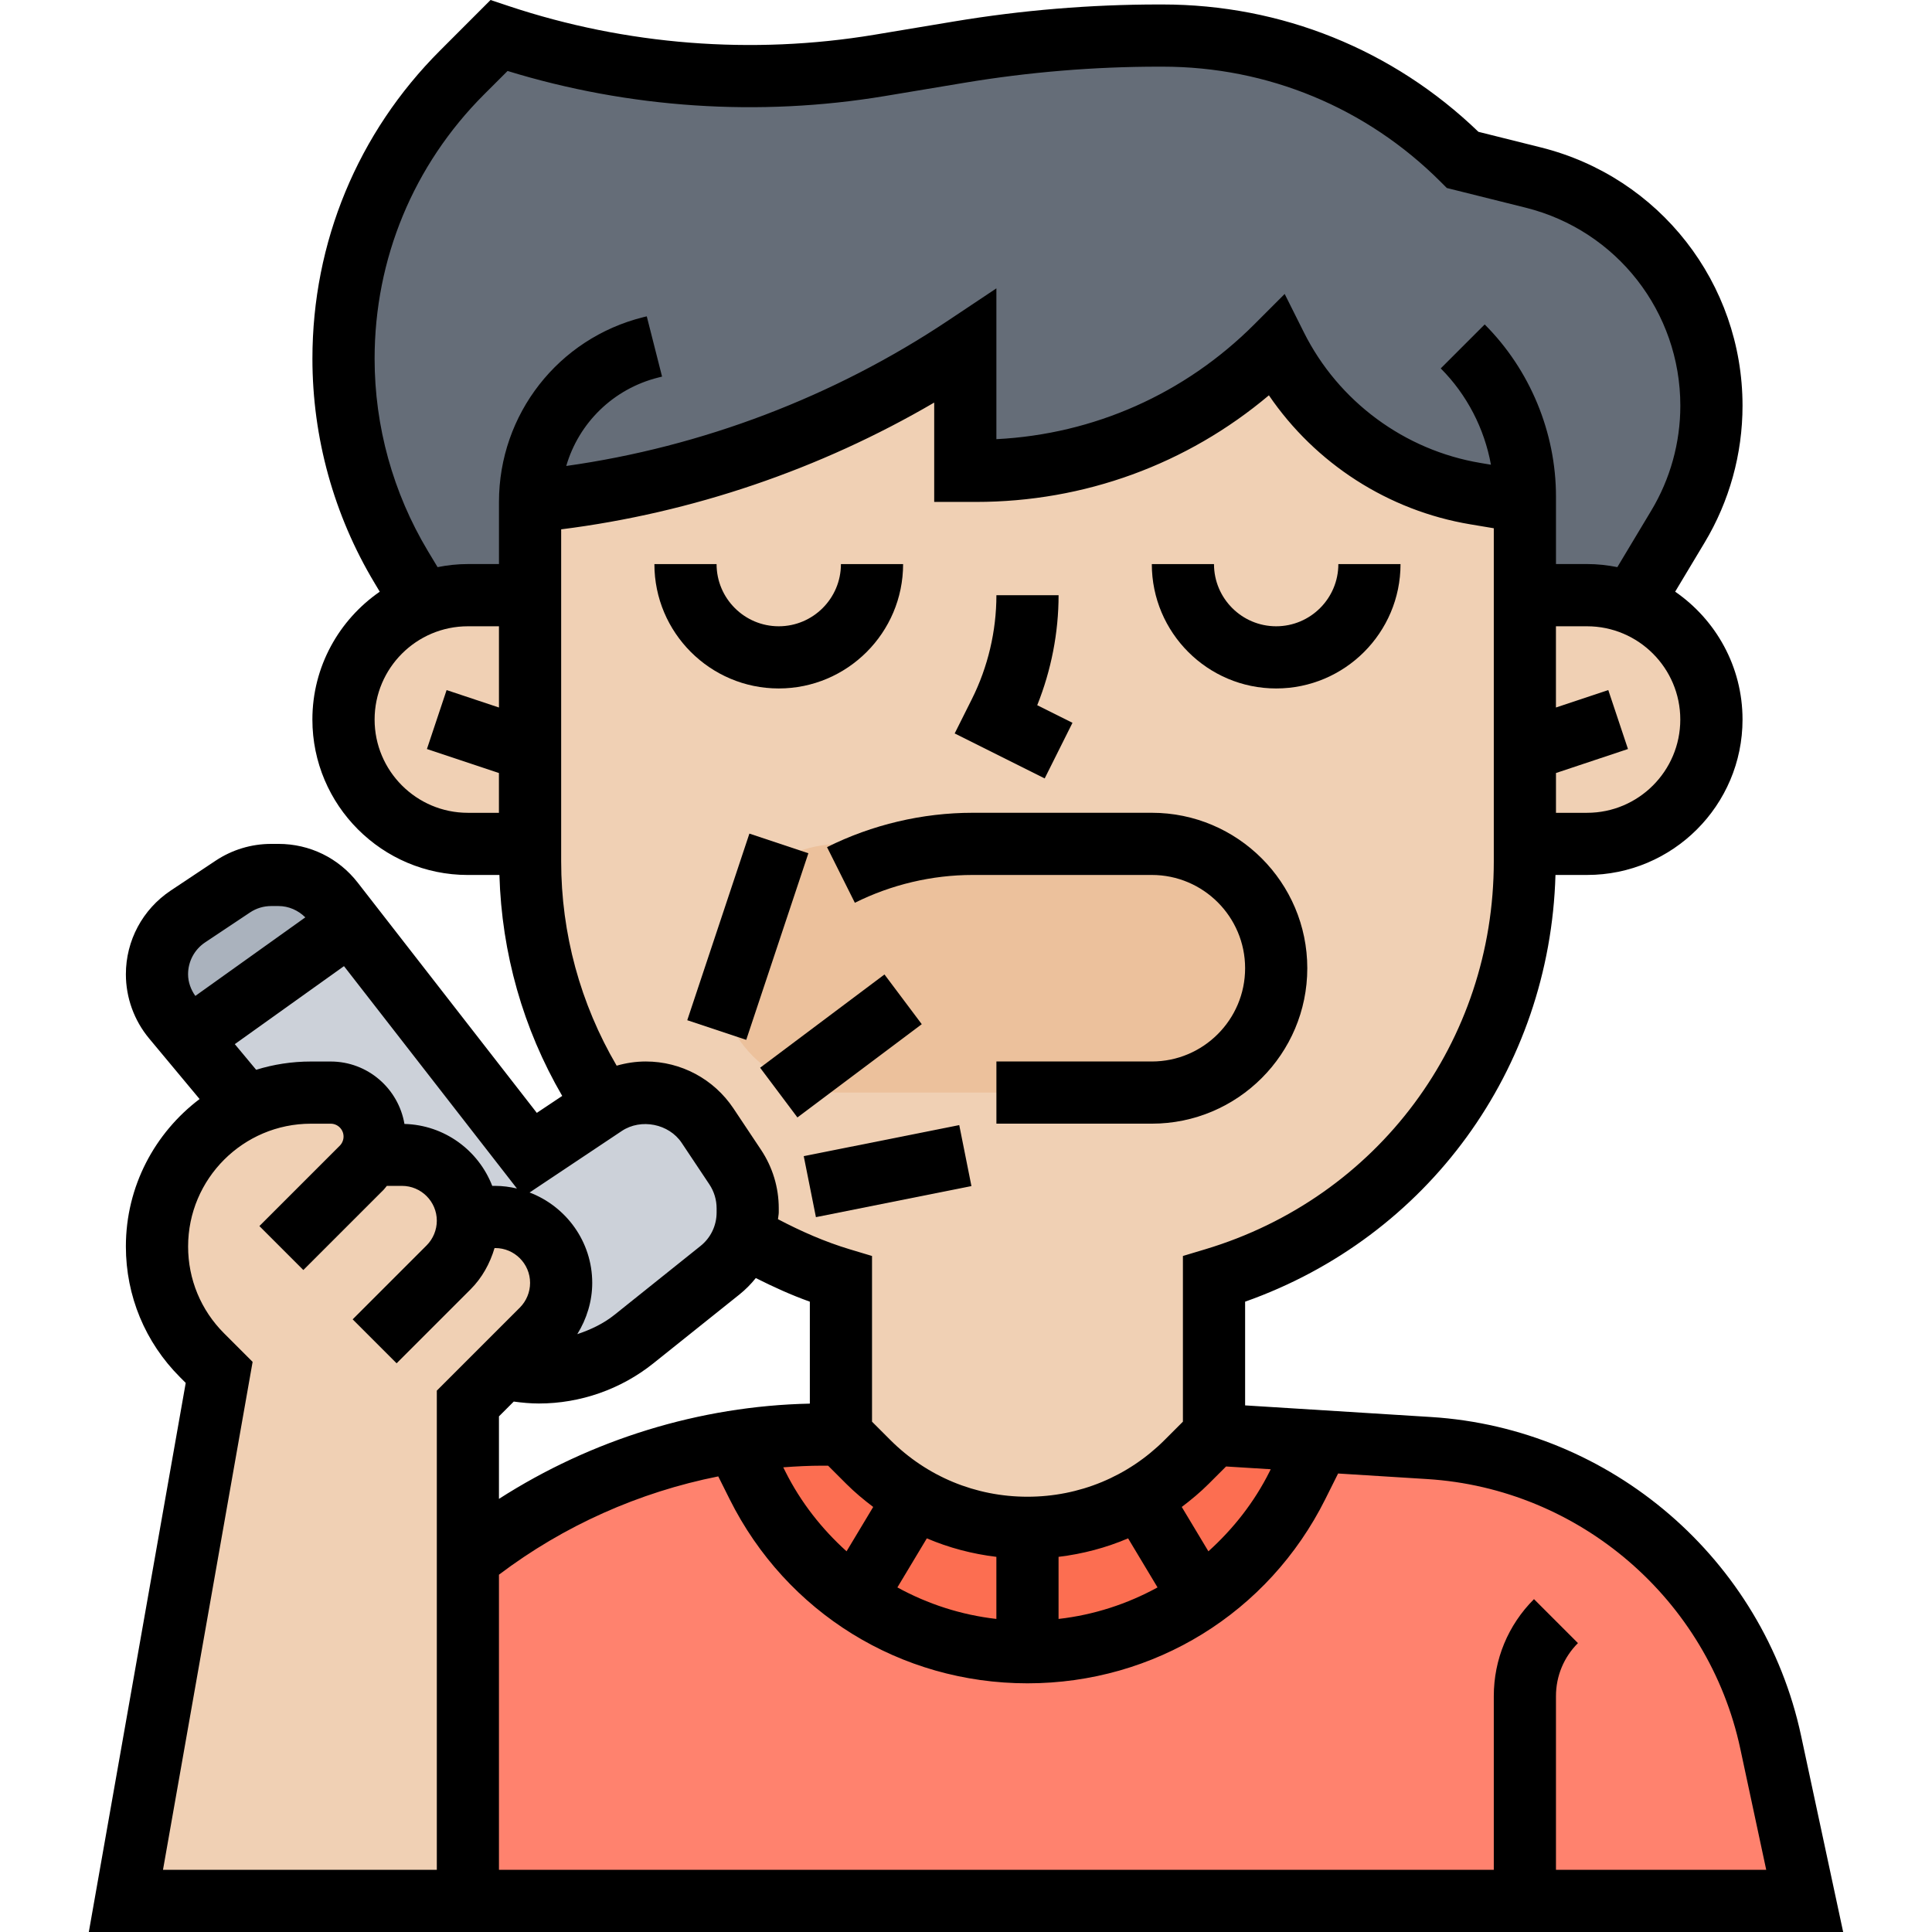 <svg xmlns="http://www.w3.org/2000/svg" id="_x33_0" height="512" viewBox="0 0 56.43 62.145" width="512"><g><g><g><path d="m14.192 16.145v3h-2c-.51 0-.99.1-1.44.28v-.01l-.7-1.18c-1.22-2.02-1.86-4.34-1.86-6.7 0-1.73.34-3.41.99-4.98.65-1.56 1.6-3 2.82-4.22l1.19-1.19c2.61.87 5.33 1.3 8.06 1.3 1.39 0 2.79-.11 4.18-.34l2.58-.43c2.12-.35 4.26-.53 6.41-.53h.11c3.63 0 7.1 1.44 9.66 4l2.27.57c3.37.84 5.73 3.86 5.73 7.34 0 1.37-.37 2.71-1.08 3.89l-1.48 2.47v.01c-.45-.18-.93-.28-1.44-.28h-2v-3l-1.59-.26c-2.77-.47-5.15-2.23-6.41-4.74-1.28 1.28-2.79 2.28-4.43 2.96s-3.41 1.04-5.23 1.04h-.34v-4c-1.98 1.32-4.09 2.39-6.3 3.21-2.2.83-4.5 1.39-6.86 1.68z" fill="#656d78"></path></g><g><path d="m46.192 61.145h-34v-11c2.5-2 5.48-3.3 8.61-3.78l.71 1.41c1.64 3.29 5 5.37 8.68 5.37 1.84 0 3.6-.52 5.1-1.45 1.51-.93 2.76-2.27 3.58-3.92l.71-1.42 3.53.22c5.37.34 9.86 4.21 10.99 9.46l1.09 5.11z" fill="#ff826e"></path></g><g><path d="m39.582 46.355-.71 1.42c-.82 1.65-2.07 2.99-3.58 3.92-1.5.93-3.26 1.45-5.1 1.45-3.68 0-7.04-2.08-8.68-5.37l-.71-1.41c.92-.15 1.85-.22 2.79-.22h.6l.88.88c1.36 1.36 3.2 2.12 5.12 2.12s3.76-.76 5.12-2.12l.88-.88z" fill="#fc6e51"></path></g><g><path d="m46.192 24.145v-5h2c.51 0 .99.1 1.44.28 1.5.57 2.56 2.02 2.56 3.72 0 1.1-.45 2.1-1.17 2.83-.73.72-1.73 1.17-2.83 1.17h-2z" fill="#f0d0b4"></path></g><g><path d="m16.592 35.545c-1.53-2.26-2.4-4.97-2.4-7.84v-.56-3-5-3l.84-.11c2.36-.29 4.66-.85 6.86-1.68 2.21-.82 4.32-1.89 6.3-3.21v4h.34c1.82 0 3.59-.36 5.23-1.04s3.15-1.68 4.43-2.96c1.26 2.51 3.64 4.27 6.41 4.74l1.59.26v3 5 3 .56c0 3.1-1.02 6.02-2.77 8.38-1.76 2.36-4.26 4.17-7.23 5.06v5l-.88.88c-1.36 1.36-3.2 2.12-5.12 2.12s-3.76-.76-5.12-2.12l-.88-.88v-5c-1.11-.33-2.16-.8-3.13-1.37.08-.25.13-.51.13-.78v-.13c0-.47-.14-.93-.4-1.32l-.89-1.34c-.44-.66-1.19-1.06-1.99-1.06-.47 0-.93.14-1.32.4z" fill="#f0d0b4"></path></g><g><path d="m9.362 25.975c-.72-.73-1.17-1.73-1.17-2.83 0-1.7 1.06-3.15 2.56-3.72.45-.18.93-.28 1.44-.28h2v5 3h-2c-1.1 0-2.1-.45-2.83-1.17z" fill="#f0d0b4"></path></g><g><path d="m8.402 29.705-5.17 3.69-.52-.63c-.34-.4-.52-.91-.52-1.43 0-.74.37-1.44.99-1.85l1.45-.97c.36-.24.79-.37 1.23-.37h.24c.69 0 1.34.32 1.76.86z" fill="#aab2bd"></path></g><g><path d="m14.572 42.765c.4-.4.62-.94.62-1.5 0-1.17-.95-2.12-2.12-2.12h-.88-.01c-.06-1.11-.98-2-2.11-2h-1.01c.09-.18.13-.38.13-.59 0-.78-.63-1.41-1.41-1.41h-.64c-.74 0-1.44.16-2.07.46v-.01l-1.84-2.2 5.17-3.69 5.79 7.44 2.4-1.6c.39-.26.85-.4 1.32-.4.8 0 1.55.4 1.99 1.06l.89 1.34c.26.39.4.85.4 1.32v.13c0 .27-.05.53-.13.78-.15.42-.41.8-.77 1.09l-2.76 2.21c-.87.69-1.94 1.07-3.05 1.07-.39 0-.78-.05-1.15-.14z" fill="#ccd1d9"></path></g><g><path d="m13.072 39.145c1.17 0 2.12.95 2.12 2.12 0 .56-.22 1.1-.62 1.5l-1.24 1.24-1.14 1.14v5 11h-11l3-17-.55-.55c-.93-.93-1.45-2.19-1.45-3.5 0-1.99 1.18-3.71 2.88-4.49.63-.3 1.33-.46 2.07-.46h.64c.78 0 1.41.63 1.41 1.41 0 .21-.04.41-.13.59h1.01c1.13 0 2.05.89 2.11 2h.01z" fill="#f0d0b4"></path></g><g><path d="m37.022 28.315c.72.73 1.17 1.73 1.17 2.83 0 2.21-1.79 4-4 4h-5-5c-1.1 0-2.1-.45-2.83-1.17-.72-.73-1.17-1.73-1.17-2.83 0-2.21 1.79-4 4-4h5 5c1.1 0 2.1.45 2.83 1.17z" fill="#ecc19c"></path></g></g><g><path d="m22.192 22.145c2.206 0 4-1.794 4-4h-2c0 1.103-.897 2-2 2s-2-.897-2-2h-2c0 2.206 1.794 4 4 4z"></path><path d="m38.192 22.145c2.206 0 4-1.794 4-4h-2c0 1.103-.897 2-2 2s-2-.897-2-2h-2c0 2.206 1.794 4 4 4z"></path><path d="m31.64 23.25-1.134-.566c.45-1.122.687-2.332.687-3.539h-2c0 1.153-.272 2.309-.789 3.342l-.553 1.105 2.895 1.447z"></path><path d="m56.43 62.145-1.354-6.315c-1.215-5.673-6.109-9.888-11.9-10.25l-5.983-.374v-3.336c5.873-2.076 9.805-7.473 9.983-13.726h1.017c2.757 0 5-2.243 5-5 0-1.705-.86-3.209-2.167-4.112l.946-1.577c.799-1.329 1.221-2.853 1.221-4.405 0-3.937-2.667-7.354-6.486-8.308l-2.009-.502c-2.744-2.644-6.342-4.096-10.163-4.096h-.115c-2.194 0-4.406.183-6.575.544l-2.578.43c-3.923.652-7.988.334-11.758-.922l-.587-.196-1.623 1.624c-2.649 2.648-4.107 6.169-4.107 9.914 0 2.54.69 5.035 1.998 7.214l.168.281c-1.306.903-2.167 2.407-2.167 4.112 0 2.757 2.243 5 5 5h1.016c.073 2.513.761 4.943 2.02 7.107l-.817.545-5.76-7.405c-.616-.793-1.545-1.247-2.549-1.247h-.234c-.64 0-1.259.188-1.791.542l-1.447.963c-.899.602-1.437 1.605-1.437 2.688 0 .754.266 1.488.748 2.066l1.623 1.948c-1.437 1.087-2.371 2.805-2.371 4.742 0 1.589.619 3.083 1.743 4.207l.182.182-3.117 17.662zm-43.238-16.586.476-.476c.269.037.54.062.811.062 1.331 0 2.637-.458 3.676-1.289l2.767-2.213c.199-.159.377-.339.532-.533.565.285 1.142.548 1.738.76v3.279c-3.55.076-7.021 1.154-10 3.064zm10.404 1.586h.183l.586.586c.272.272.564.514.865.742l-.857 1.427c-.793-.716-1.471-1.572-1.97-2.569l-.066-.133c.418-.031.838-.053 1.259-.053zm9.833 2.338.947 1.578c-.974.534-2.048.885-3.184 1.014v-1.997c.777-.094 1.528-.292 2.237-.595zm-4.237 2.592c-1.136-.129-2.21-.48-3.184-1.014l.947-1.578c.709.303 1.46.501 2.237.595zm23.929 4.174.834 3.896h-6.763v-5.586c0-.645.251-1.251.707-1.707l-1.414-1.414c-.834.834-1.293 1.942-1.293 3.121v5.586h-32v-9.493c2.085-1.577 4.504-2.655 7.054-3.162l.368.737c1.825 3.651 5.496 5.919 9.578 5.919s7.753-2.268 9.578-5.92l.414-.829 2.867.179c4.9.306 9.042 3.872 10.07 8.673zm-15.104-8.989-.035.071c-.498.997-1.177 1.853-1.97 2.569l-.857-1.427c.301-.228.594-.471.865-.742l.56-.56zm10.175-21.115h-1v-1.28l2.316-.772-.633-1.896-1.684.561v-2.613h1c1.654 0 3 1.346 3 3s-1.344 3-2.999 3zm-37.287-8.422c-1.12-1.868-1.713-4.007-1.713-6.185 0-3.211 1.25-6.229 3.521-8.5l.756-.755c3.91 1.2 8.089 1.48 12.126.808l2.578-.43c2.062-.343 4.163-.517 6.247-.517h.115c3.381 0 6.56 1.316 8.95 3.707l.196.196 2.54.634c2.927.732 4.971 3.351 4.971 6.368 0 1.19-.323 2.357-.936 3.376l-1.09 1.817c-.316-.063-.641-.099-.974-.099h-1v-.819-1.181-.172c0-2.061-.836-4.078-2.293-5.535l-1.414 1.414c.841.842 1.404 1.934 1.615 3.098l-.333-.056c-2.446-.408-4.57-1.977-5.681-4.196l-.621-1.241-.98.981c-2.235 2.235-5.159 3.531-8.293 3.69v-4.851l-1.555 1.037c-3.672 2.449-7.909 4.061-12.281 4.676.402-1.381 1.509-2.481 2.963-2.845l.119-.03-.492-1.938-.115.028c-2.731.682-4.639 3.125-4.639 5.94v1.133.867h-1c-.334 0-.659.036-.975.099zm-1.713 5.422c0-1.654 1.346-3 3-3h1v2.613l-1.684-.561-.633 1.896 2.316.772v1.28h-1c-1.653 0-2.999-1.346-2.999-3zm6-6.118c4.218-.531 8.329-1.932 12-4.078v3.196h1.343c3.486 0 6.787-1.209 9.423-3.429 1.492 2.19 3.837 3.71 6.481 4.15l.753.126v10.712c0 5.8-3.732 10.816-9.287 12.482l-.713.214v5.33l-.586.586c-1.179 1.179-2.747 1.828-4.414 1.828s-3.235-.649-4.414-1.828l-.586-.586v-5.33l-.713-.214c-.803-.241-1.571-.58-2.312-.969.005-.074.025-.145.025-.22v-.13c0-.669-.196-1.318-.568-1.879l-.891-1.337c-.631-.943-1.684-1.507-2.818-1.507-.32 0-.634.048-.937.135-1.168-1.993-1.785-4.248-1.785-6.576v-10.676zm1.953 19.351c.618-.41 1.515-.231 1.925.384l.89 1.335c.152.229.233.496.233.771v.13c0 .424-.189.819-.521 1.083l-2.767 2.214c-.355.284-.766.477-1.194.62.306-.492.481-1.064.481-1.648 0-1.33-.841-2.461-2.015-2.909zm-13.406-6.064 1.446-.964c.202-.135.438-.206.682-.206h.235c.324 0 .632.137.861.364l-3.538 2.527c-.144-.205-.233-.445-.233-.697 0-.412.205-.795.547-1.024zm.956 3.272 3.512-2.509 5.563 7.153c-.225-.052-.457-.085-.698-.085h-.096c-.443-1.143-1.535-1.958-2.824-1.992-.194-1.138-1.181-2.008-2.373-2.008h-.636c-.613 0-1.204.093-1.761.266zm-.345 9.302c-.746-.746-1.157-1.738-1.157-2.793 0-2.178 1.772-3.95 3.95-3.95h.636c.229 0 .414.186.414.414 0 .109-.044.216-.121.293l-2.586 2.586 1.414 1.414 2.586-2.586c.037-.037.065-.082.099-.121h.487c.618 0 1.121.503 1.121 1.121 0 .295-.119.584-.328.793l-2.379 2.379 1.414 1.414 2.379-2.379c.369-.369.624-.832.771-1.328h.022c.618 0 1.121.503 1.121 1.121 0 .295-.119.584-.328.793l-2.672 2.672v15.414h-8.808l2.883-16.339z"></path><path d="m18.03 29.145h6.325v1.999h-6.325z" transform="matrix(.316 -.949 .949 .316 -14.107 40.717)"></path><path d="m21.692 32.645h5v1.999h-5z" transform="matrix(.8 -.6 .6 .8 -15.348 21.244)"></path><path d="m23.143 36.645h5.099v2h-5.099z" transform="matrix(.981 -.196 .196 .981 -6.89 5.776)"></path><path d="m24.64 29.039c1.171-.585 2.481-.895 3.789-.895h5.764c1.654 0 3 1.346 3 3s-1.346 3-3 3h-5v2h5c2.757 0 5-2.243 5-5s-2.243-5-5-5h-5.764c-1.616 0-3.235.382-4.684 1.105z"></path></g></g></svg>